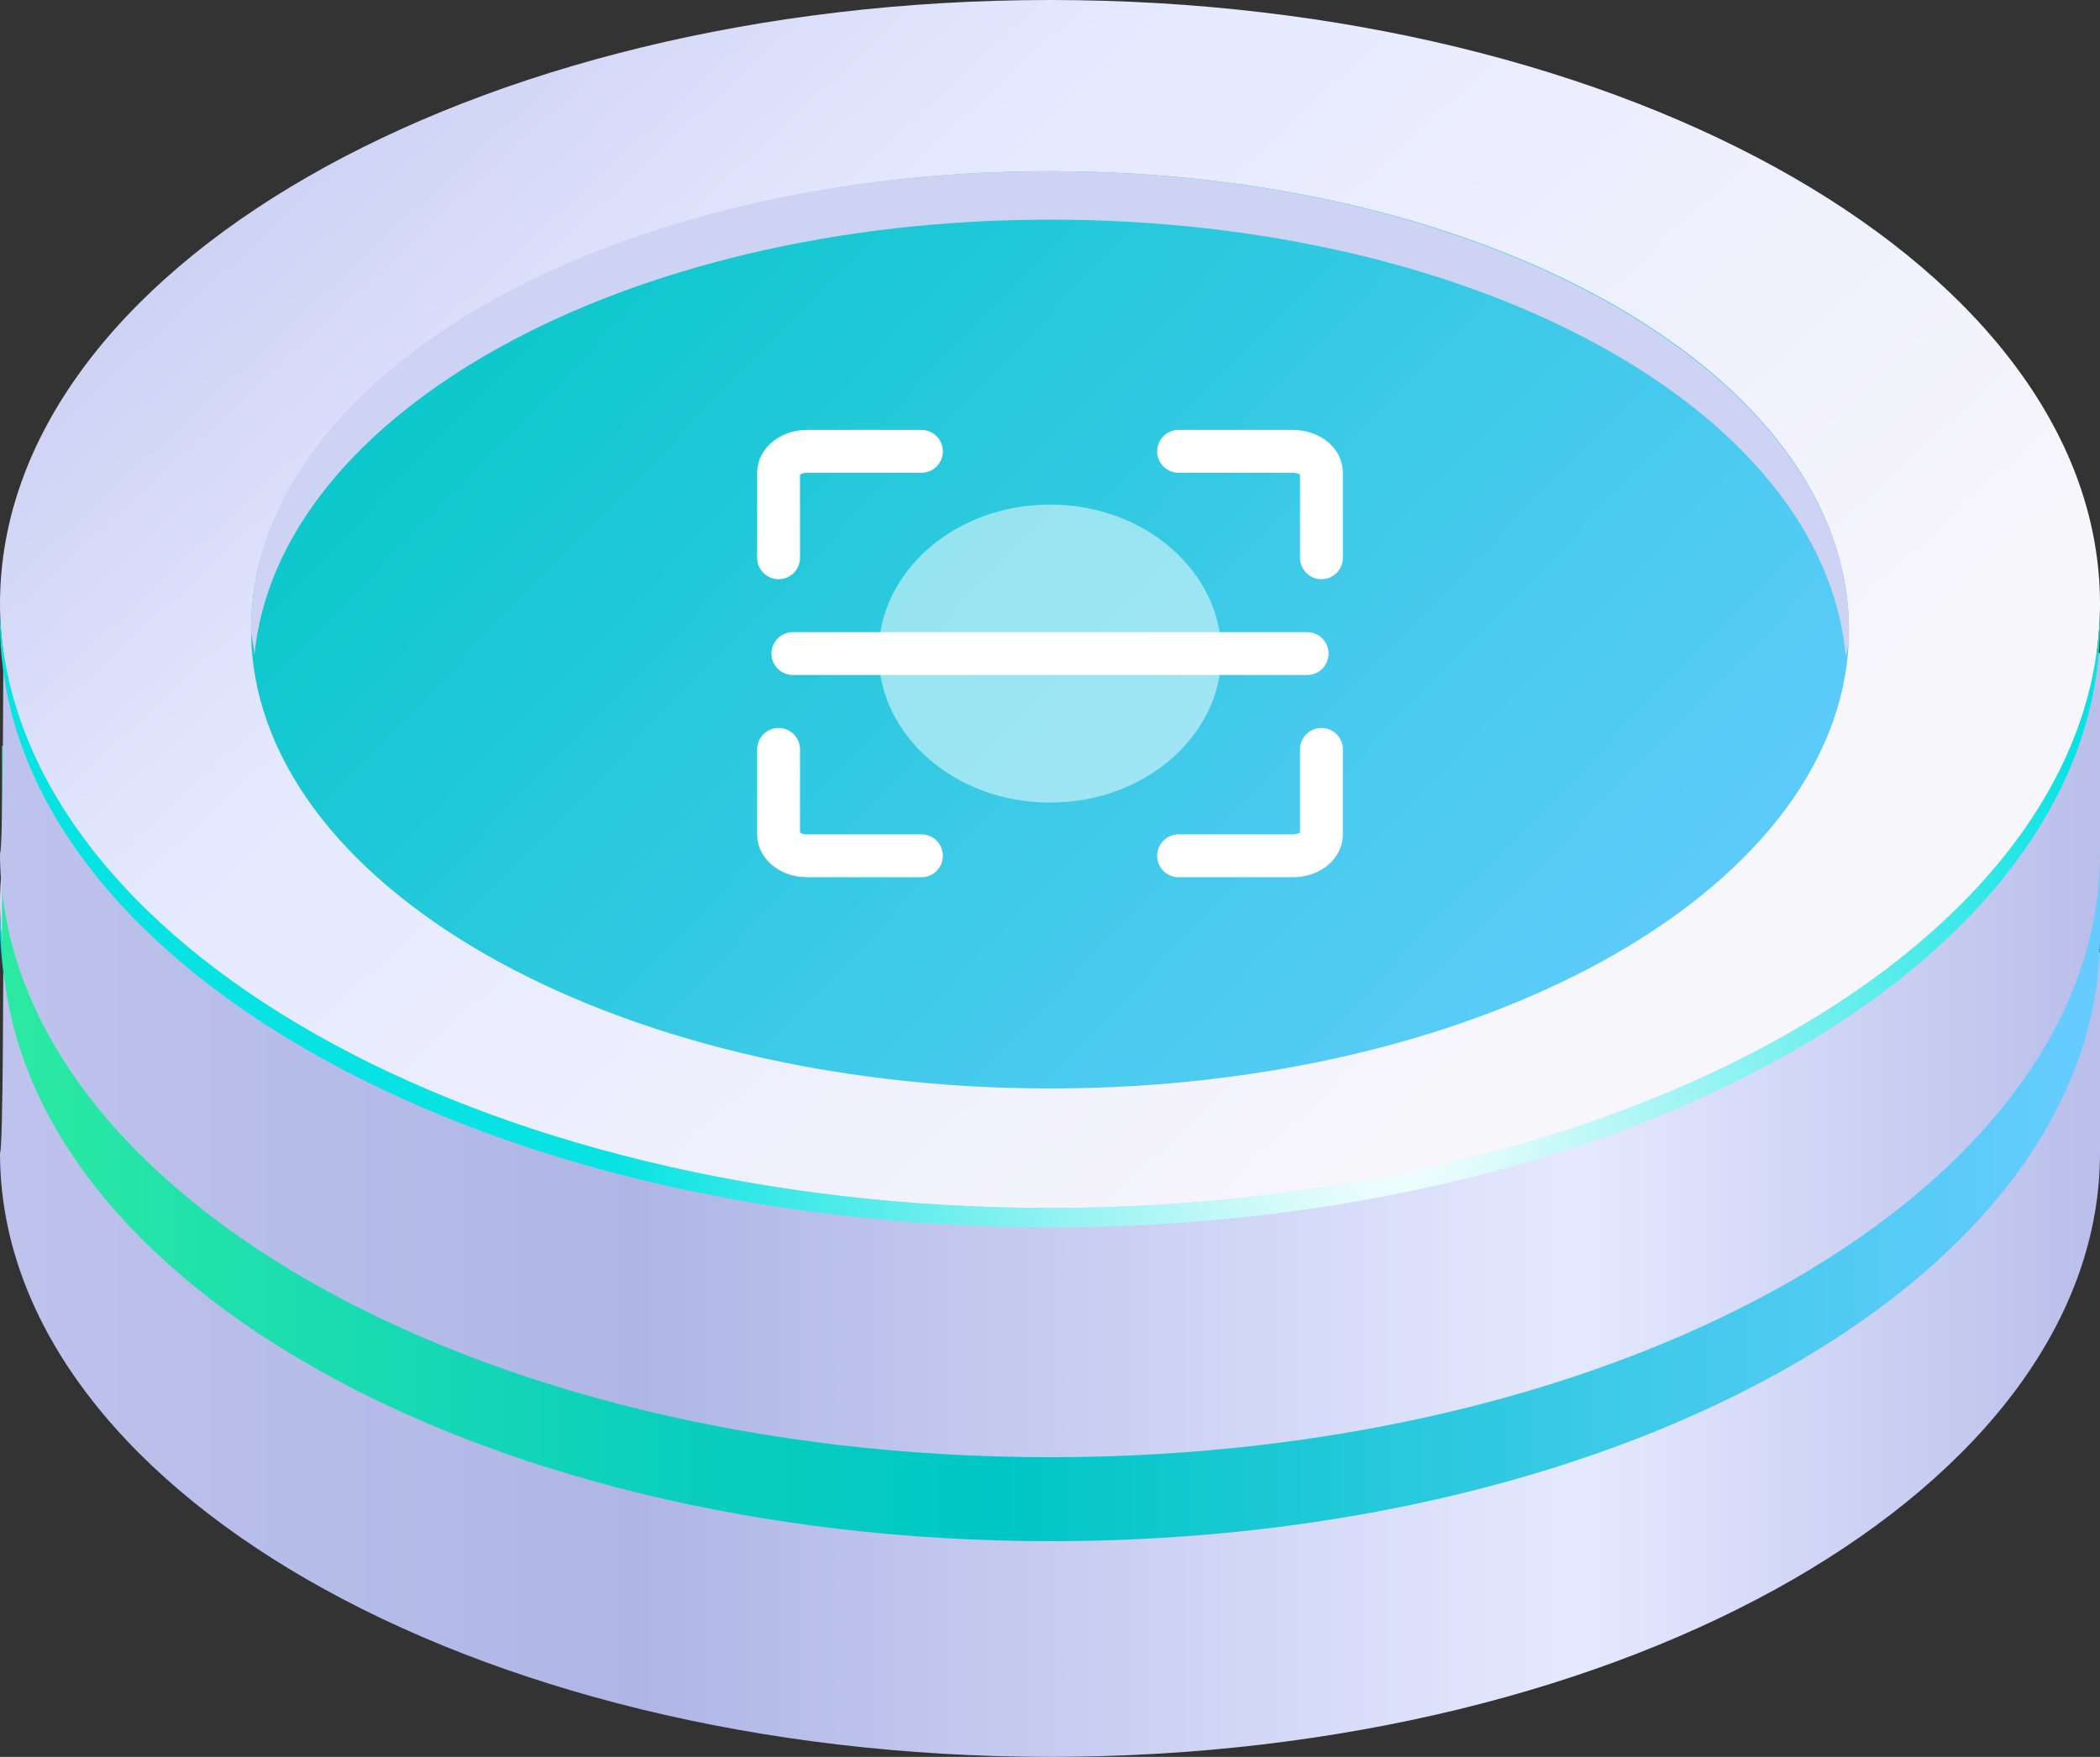 <svg fill="none" height="82" viewBox="0 0 98 82" width="98" xmlns="http://www.w3.org/2000/svg" xmlns:xlink="http://www.w3.org/1999/xlink"><rect x="0" y="0" width="98" height="82" fill="#333333" stroke="none"/><linearGradient id="a"><stop offset="0" stop-color="#b9bfea"/><stop offset=".247" stop-color="#e5e9ff"/><stop offset=".702" stop-color="#afb6e5"/><stop offset=".946" stop-color="#bac0ea"/><stop offset="1" stop-color="#bdc3ec"/></linearGradient><linearGradient id="b" gradientUnits="userSpaceOnUse" x1="97.533" x2="1.221" xlink:href="#a" y1="51.501" y2="51.501"/><linearGradient id="c"><stop offset="0" stop-color="#afb6e5"/><stop offset=".145" stop-color="#b6bce8"/><stop offset=".348" stop-color="#c8cdf1"/><stop offset=".581" stop-color="#e5e9ff"/><stop offset=".955" stop-color="#f5f4fc"/><stop offset="1" stop-color="#f7f6fb"/></linearGradient><linearGradient id="d" gradientUnits="userSpaceOnUse" x1="-8.392" x2="68.354" xlink:href="#c" y1="-18.821" y2="64.245"/><linearGradient id="e"><stop offset="0" stop-color="#fff"/><stop offset="1" stop-color="#07e3e2"/></linearGradient><radialGradient id="f" cx="0" cy="0" gradientTransform="matrix(-36.087 0 0 -35.75 64.773 66.547)" gradientUnits="userSpaceOnUse" r="1" xlink:href="#e"/><linearGradient id="g"><stop offset=".005" stop-color="#6cf"/><stop offset=".203" stop-color="#42caeb"/><stop offset=".525" stop-color="#00c7c5"/><stop offset=".674" stop-color="#09cebe"/><stop offset=".915" stop-color="#21e1ab"/><stop offset="1" stop-color="#2be9a3"/></linearGradient><linearGradient id="h" gradientUnits="userSpaceOnUse" x1="97.463" x2="1.175" xlink:href="#g" y1="43.466" y2="43.466"/><linearGradient id="i" gradientUnits="userSpaceOnUse" x1="97.533" x2="1.221" xlink:href="#a" y1="37.514" y2="37.514"/><linearGradient id="j" gradientUnits="userSpaceOnUse" x1="-8.392" x2="68.354" xlink:href="#c" y1="-32.809" y2="50.258"/><radialGradient id="k" cx="0" cy="0" gradientTransform="matrix(-36.087 0 0 -35.75 64.773 52.56)" gradientUnits="userSpaceOnUse" r="1" xlink:href="#e"/><linearGradient id="l" gradientUnits="userSpaceOnUse" x1="14.572" x2="72.131" y1="-7.316" y2="54.984"><stop offset=".005" stop-color="#ffe4a7"/><stop offset=".1" stop-color="#fac098"/><stop offset=".202" stop-color="#f49587"/><stop offset=".464" stop-color="#a142b5"/><stop offset=".596" stop-color="#7c1dc9"/><stop offset=".635" stop-color="#7926cb"/><stop offset=".697" stop-color="#703ed1"/><stop offset=".776" stop-color="#6165db"/><stop offset=".869" stop-color="#4c9ce9"/><stop offset=".971" stop-color="#32e1fa"/><stop offset="1" stop-color="#2af6ff"/></linearGradient><linearGradient id="m" gradientUnits="userSpaceOnUse" x1="77.169" x2="-27.26" xlink:href="#g" y1="56.067" y2="-45.186"/><path d="m.152 44.459h97.848v9.35c0 15.528-21.913 28.191-49 28.191s-49-12.663-49-28.191c.152-.151.152-9.35.152-9.35z" fill="url(#b)"/><path d="m49 70.369c-27.062 0-49-12.621-49-28.191 0-15.569 21.938-28.191 49-28.191s49 12.621 49 28.191c0 15.569-21.938 28.191-49 28.191z" fill="url(#d)"/><path d="m49 70.368c26.783 0 48.544-12.362 49-27.738v.452c0 15.678-21.913 28.191-49 28.191s-49-12.663-49-28.191c0-.151 0-.301 0-.452.609 15.377 22.37 27.738 49 27.738z" fill="url(#f)"/><path d="m.094 34.807h97.906v8.888c0 15.654-21.843 28.238-48.953 28.238s-48.953-12.584-48.953-28.238c0-.153 0-8.888 0-8.888z" fill="url(#h)"/><path d="m.152 30.473h97.848v9.35c0 15.528-21.913 28.191-49 28.191s-49-12.663-49-28.191c.152-.151.152-9.35.152-9.35z" fill="url(#i)"/><path d="m49 56.382c-27.062 0-49-12.621-49-28.191 0-15.569 21.938-28.191 49-28.191s49 12.621 49 28.191c0 15.569-21.938 28.191-49 28.191z" fill="url(#j)"/><path d="m49 56.381c26.783 0 48.544-12.362 49-27.738v.452c0 15.678-21.913 28.191-49 28.191s-49-12.663-49-28.191c0-.151 0-.301 0-.452.609 15.377 22.37 27.738 49 27.738z" fill="url(#k)"/><path d="m49 48.542c-18.237 0-33.022-8.572-33.022-19.146 0-10.574 14.784-19.146 33.022-19.146s33.022 8.572 33.022 19.146c0 10.574-14.784 19.146-33.022 19.146z" fill="url(#l)"/><path d="m49.001 50.804c-20.591 0-37.283-9.584-37.283-21.407s16.692-21.407 37.283-21.407 37.283 9.584 37.283 21.407-16.692 21.407-37.283 21.407z" fill="url(#m)"/><path d="m55.001 21.066h5.333c.354 0 .693.105.943.291.25.186.391.439.391.703v3.974m0 8.942v3.974c0 .264-.141.516-.391.703-.25.186-.589.291-.943.291h-5.333m-12 0h-5.333c-.354 0-.693-.105-.943-.291-.25-.186-.391-.439-.391-.703v-3.974m0-8.942v-3.974c0-.264.141-.516.391-.703.25-.186.589-.291.943-.291h5.333" stroke="#fff" stroke-linecap="round" stroke-linejoin="round" stroke-width="2"/><path d="m49 37.46c4.418 0 8-3.114 8-6.955 0-3.841-3.582-6.955-8-6.955s-8 3.114-8 6.955c0 3.841 3.582 6.955 8 6.955z" fill="#fff" fill-opacity=".5"/><path d="m37 30.505h24" stroke="#fff" stroke-linecap="round" stroke-width="2"/><path d="m49.001 10.251c-19.935 0-36.065 9.045-37.13 20.352 0-.452-.152-.754-.152-1.206 0-11.909 16.587-21.407 37.283-21.407 20.544 0 37.283 9.648 37.283 21.407 0 .452 0 .754-.152 1.206-1.065-11.457-17.196-20.352-37.13-20.352z" fill="#ced3f4"/></svg>